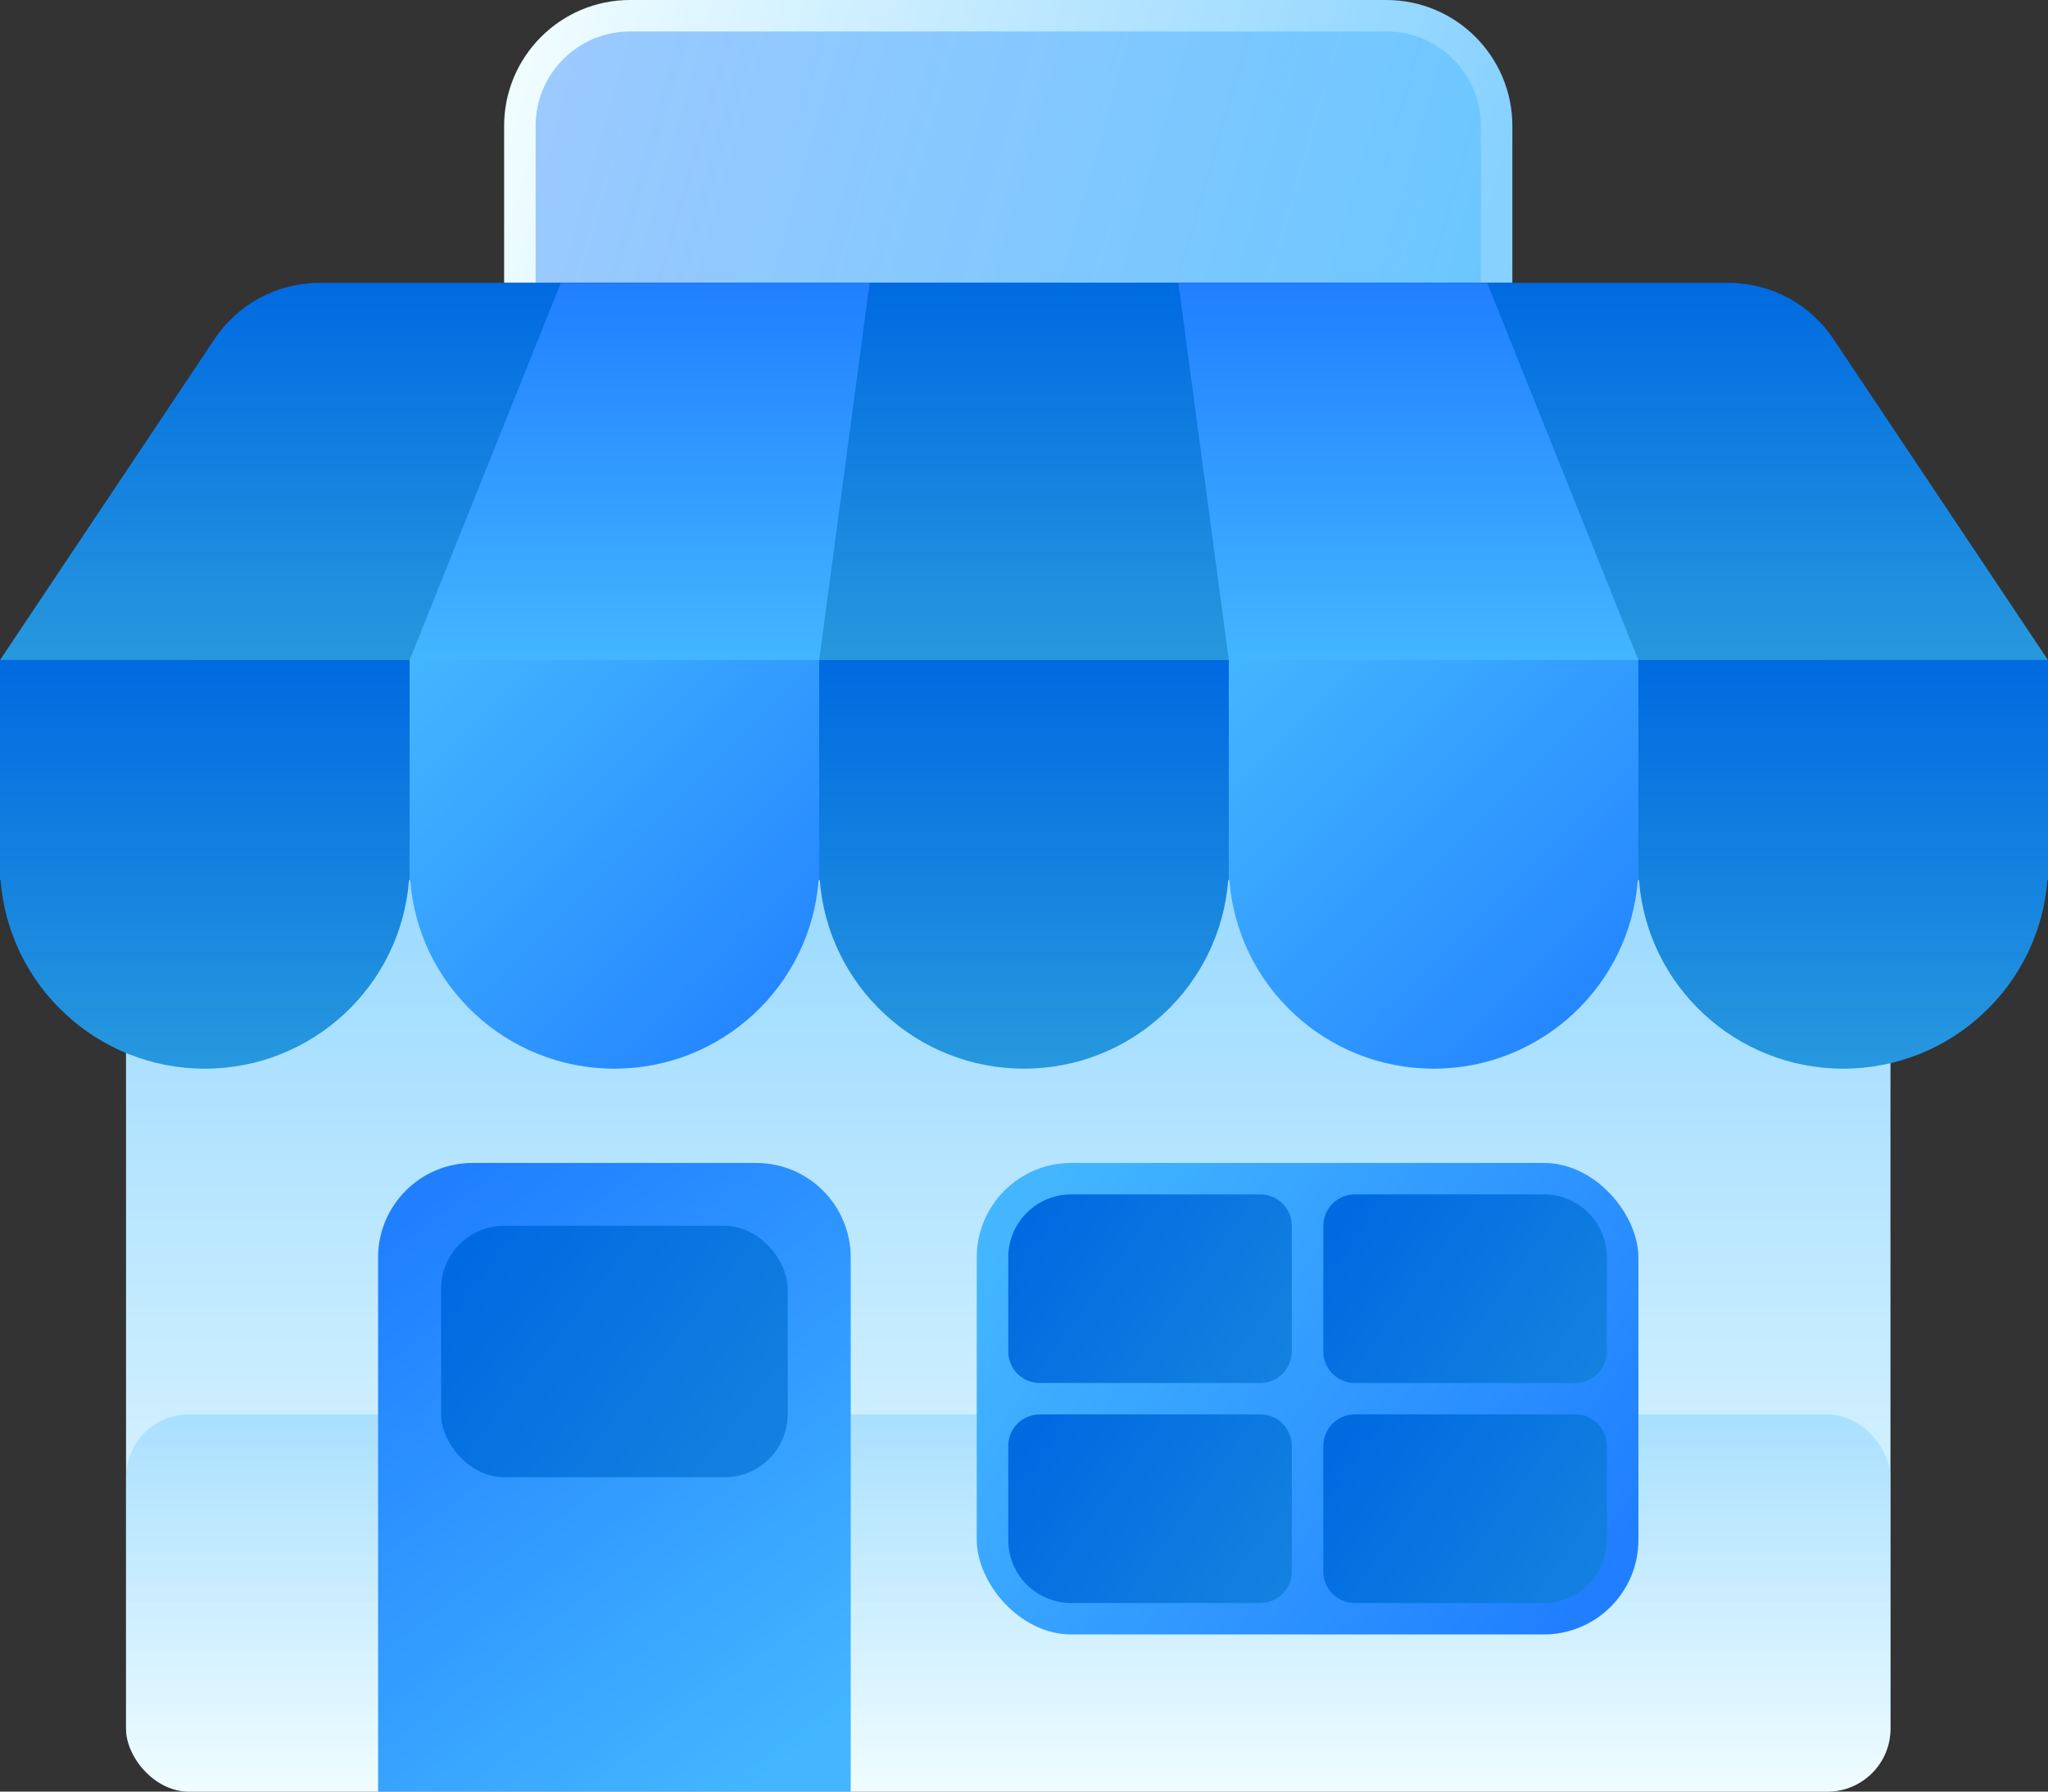 <?xml version="1.0" encoding="UTF-8"?>
<svg width="96px" height="84px" viewBox="0 0 96 84" version="1.1" xmlns="http://www.w3.org/2000/svg" xmlns:xlink="http://www.w3.org/1999/xlink">
    <rect x="0" y="0" width="96" height="84" fill="#333333" stroke="none"/>
    <title>90E168AD-D648-4D03-9569-513361D9C0ED</title>
    <defs>
        <linearGradient x1="1.92068583e-12%" y1="100%" x2="-1.17961196e-13%" y2="-5.55111512e-15%" id="linearGradient-1">
            <stop stop-color="#F0FDFF" offset="0%"></stop>
            <stop stop-color="#86D1FF" offset="100%"></stop>
        </linearGradient>
        <linearGradient x1="1.92068583e-12%" y1="100%" x2="-1.17961196e-13%" y2="-5.55111512e-15%" id="linearGradient-2">
            <stop stop-color="#F0FDFF" offset="0%"></stop>
            <stop stop-color="#86D1FF" offset="100%"></stop>
        </linearGradient>
        <linearGradient x1="21.751%" y1="-1.73472348e-14%" x2="78.249%" y2="100%" id="linearGradient-3">
            <stop stop-color="#207FFF" offset="0%"></stop>
            <stop stop-color="#43B6FF" offset="100%"></stop>
        </linearGradient>
        <linearGradient x1="204.892%" y1="140.173%" x2="-1.17961196e-13%" y2="23.67%" id="linearGradient-4">
            <stop stop-color="#2798DE" offset="0%"></stop>
            <stop stop-color="#006AE1" offset="100%"></stop>
        </linearGradient>
        <linearGradient x1="0%" y1="24.602%" x2="100%" y2="75.398%" id="linearGradient-5">
            <stop stop-color="#43B6FF" offset="0%"></stop>
            <stop stop-color="#207FFF" offset="100%"></stop>
        </linearGradient>
        <linearGradient x1="204.892%" y1="125.77%" x2="-1.17961196e-13%" y2="27.875%" id="linearGradient-6">
            <stop stop-color="#2798DE" offset="0%"></stop>
            <stop stop-color="#006AE1" offset="100%"></stop>
        </linearGradient>
        <linearGradient x1="100%" y1="53.938%" x2="-1.17961196e-13%" y2="46.062%" id="linearGradient-7">
            <stop stop-color="#86D1FF" offset="0%"></stop>
            <stop stop-color="#F0FDFF" offset="100%"></stop>
        </linearGradient>
        <linearGradient x1="0%" y1="45.52%" x2="100%" y2="54.48%" id="linearGradient-8">
            <stop stop-color="#207FFF" offset="0%"></stop>
            <stop stop-color="#43B6FF" offset="100%"></stop>
        </linearGradient>
        <linearGradient x1="1.92068583e-12%" y1="100%" x2="-1.17961196e-13%" y2="-5.55111512e-15%" id="linearGradient-9">
            <stop stop-color="#2798DE" offset="0%"></stop>
            <stop stop-color="#006AE1" offset="100%"></stop>
        </linearGradient>
        <linearGradient x1="50%" y1="-3.94129174e-13%" x2="50%" y2="100%" id="linearGradient-10">
            <stop stop-color="#207FFF" offset="0%"></stop>
            <stop stop-color="#43B6FF" offset="100%"></stop>
        </linearGradient>
        <linearGradient x1="1.92068583e-12%" y1="100%" x2="-1.17961196e-13%" y2="-5.55111512e-15%" id="linearGradient-11">
            <stop stop-color="#2798DE" offset="0%"></stop>
            <stop stop-color="#006AE1" offset="100%"></stop>
        </linearGradient>
        <linearGradient x1="1.92068583e-12%" y1="100%" x2="-1.17961196e-13%" y2="-5.55111512e-15%" id="linearGradient-12">
            <stop stop-color="#2798DE" offset="0%"></stop>
            <stop stop-color="#006AE1" offset="100%"></stop>
        </linearGradient>
        <linearGradient x1="0%" y1="0.219%" x2="100%" y2="99.781%" id="linearGradient-13">
            <stop stop-color="#43B6FF" offset="0%"></stop>
            <stop stop-color="#207FFF" offset="100%"></stop>
        </linearGradient>
    </defs>
    <g id="Page-1" stroke="none" stroke-width="1" fill="none" fill-rule="evenodd">
        <g id="feature-section" transform="translate(-372, -776)">
            <g id="kini-store" transform="translate(164, 765)">
                <g id="Group-4" transform="translate(208, 11)">
                    <rect id="Rectangle" fill="url(#linearGradient-1)" x="5.908" y="30.947" width="82.708" height="53.053" rx="2.954"></rect>
                    <rect id="Rectangle-Copy-22" fill="url(#linearGradient-2)" opacity="0.5" x="5.908" y="66.316" width="82.708" height="17.684" rx="2.954"></rect>
                    <g id="Group-3" transform="translate(17.723, 54.526)">
                        <path d="M4.431,0 L17.723,0 C20.17,1.72389859e-15 22.154,1.984 22.154,4.431 L22.154,29.474 L22.154,29.474 L0,29.474 L0,4.431 C-2.99676739e-16,1.984 1.984,1.33769353e-15 4.431,0 Z" id="Rectangle-Copy-11" fill="url(#linearGradient-3)"></path>
                        <rect id="Rectangle-Copy-18" fill="url(#linearGradient-4)" x="2.954" y="2.947" width="16.246" height="11.789" rx="2.954"></rect>
                    </g>
                    <g id="Group-2" transform="translate(45.785, 54.526)">
                        <rect id="Rectangle-Copy-17" fill="url(#linearGradient-5)" x="0" y="0" width="31.015" height="22.105" rx="4.431"></rect>
                        <path d="M4.431,1.474 L13.292,1.474 C14.108,1.474 14.769,2.135 14.769,2.951 L14.769,8.839 C14.769,9.655 14.108,10.316 13.292,10.316 L2.954,10.316 C2.138,10.316 1.477,9.655 1.477,8.839 L1.477,4.428 C1.477,2.796 2.799,1.474 4.431,1.474 Z" id="Rectangle-Copy-18" fill="url(#linearGradient-6)"></path>
                        <path d="M2.954,11.789 L13.292,11.789 C14.108,11.789 14.769,12.451 14.769,13.266 L14.769,19.155 C14.769,19.97 14.108,20.632 13.292,20.632 L4.431,20.632 C2.799,20.632 1.477,19.309 1.477,17.678 L1.477,13.266 C1.477,12.451 2.138,11.789 2.954,11.789 Z" id="Rectangle-Copy-20" fill="url(#linearGradient-6)"></path>
                        <path d="M17.723,1.474 L26.585,1.474 C28.216,1.474 29.538,2.796 29.538,4.428 L29.538,8.839 C29.538,9.655 28.877,10.316 28.062,10.316 L17.723,10.316 C16.907,10.316 16.246,9.655 16.246,8.839 L16.246,2.951 C16.246,2.135 16.907,1.474 17.723,1.474 Z" id="Rectangle-Copy-19" fill="url(#linearGradient-6)"></path>
                        <path d="M17.723,11.789 L28.062,11.789 C28.877,11.789 29.538,12.451 29.538,13.266 L29.538,17.678 C29.538,19.309 28.216,20.632 26.585,20.632 L17.723,20.632 C16.907,20.632 16.246,19.97 16.246,19.155 L16.246,13.266 C16.246,12.451 16.907,11.789 17.723,11.789 Z" id="Rectangle-Copy-21" fill="url(#linearGradient-6)"></path>
                    </g>
                    <path d="M29.538,0 L64.985,0 C68.247,2.88824942e-16 70.892,2.645 70.892,5.908 L70.892,13.263 L70.892,13.263 L23.631,13.263 L23.631,5.908 C23.631,2.645 26.276,1.4875319e-15 29.538,0 Z" id="Rectangle-Copy-14" fill="url(#linearGradient-7)"></path>
                    <path d="M29.538,1.474 L64.985,1.474 C67.432,1.474 69.415,3.457 69.415,5.904 L69.415,14.737 L69.415,14.737 L25.108,14.737 L25.108,5.904 C25.108,3.457 27.091,1.474 29.538,1.474 Z" id="Rectangle-Copy-23" fill="url(#linearGradient-8)" opacity="0.4"></path>
                    <path d="M14.973,13.263 L81.027,13.263 C83,13.263 84.843,14.248 85.939,15.889 L96,30.947 L96,30.947 L0,30.947 L10.061,15.889 C11.157,14.248 13,13.263 14.973,13.263 Z" id="Rectangle-Copy-13" fill="url(#linearGradient-9)"></path>
                    <polygon id="Rectangle-Copy-15" fill="url(#linearGradient-10)" points="26.289 13.263 69.711 13.263 76.8 30.947 19.2 30.947"></polygon>
                    <polygon id="Rectangle-Copy-16" fill="url(#linearGradient-11)" points="40.763 13.263 55.237 13.263 57.6 30.947 38.4 30.947"></polygon>
                    <path d="M19.2,30.947 L19.2,41.263 L19.172,41.263 C18.795,46.209 14.654,50.105 9.6,50.105 C4.546,50.105 0.405,46.209 0.028,41.263 L0,41.263 L0,30.947 L19.2,30.947 Z" id="Combined-Shape" fill="url(#linearGradient-12)"></path>
                    <path d="M38.4,30.947 L38.4,41.263 L38.372,41.263 C37.995,46.209 33.854,50.105 28.8,50.105 C23.746,50.105 19.605,46.209 19.228,41.263 L19.2,41.263 L19.2,30.947 L38.4,30.947 Z" id="Combined-Shape-Copy" fill="url(#linearGradient-13)"></path>
                    <path d="M57.6,30.947 L57.6,41.263 L57.572,41.263 C57.195,46.209 53.054,50.105 48,50.105 C42.946,50.105 38.805,46.209 38.428,41.263 L38.4,41.263 L38.4,30.947 L57.6,30.947 Z" id="Combined-Shape-Copy-2" fill="url(#linearGradient-12)"></path>
                    <path d="M76.8,30.947 L76.8,41.263 L76.772,41.263 C76.395,46.209 72.254,50.105 67.2,50.105 C62.146,50.105 58.005,46.209 57.628,41.263 L57.6,41.263 L57.6,30.947 L76.8,30.947 Z" id="Combined-Shape-Copy-3" fill="url(#linearGradient-13)"></path>
                    <path d="M96,30.947 L96,41.263 L95.972,41.263 C95.595,46.209 91.454,50.105 86.4,50.105 C81.346,50.105 77.205,46.209 76.828,41.263 L76.8,41.263 L76.8,30.947 L96,30.947 Z" id="Combined-Shape-Copy-4" fill="url(#linearGradient-12)"></path>
                </g>
            </g>
        </g>
    </g>
</svg>